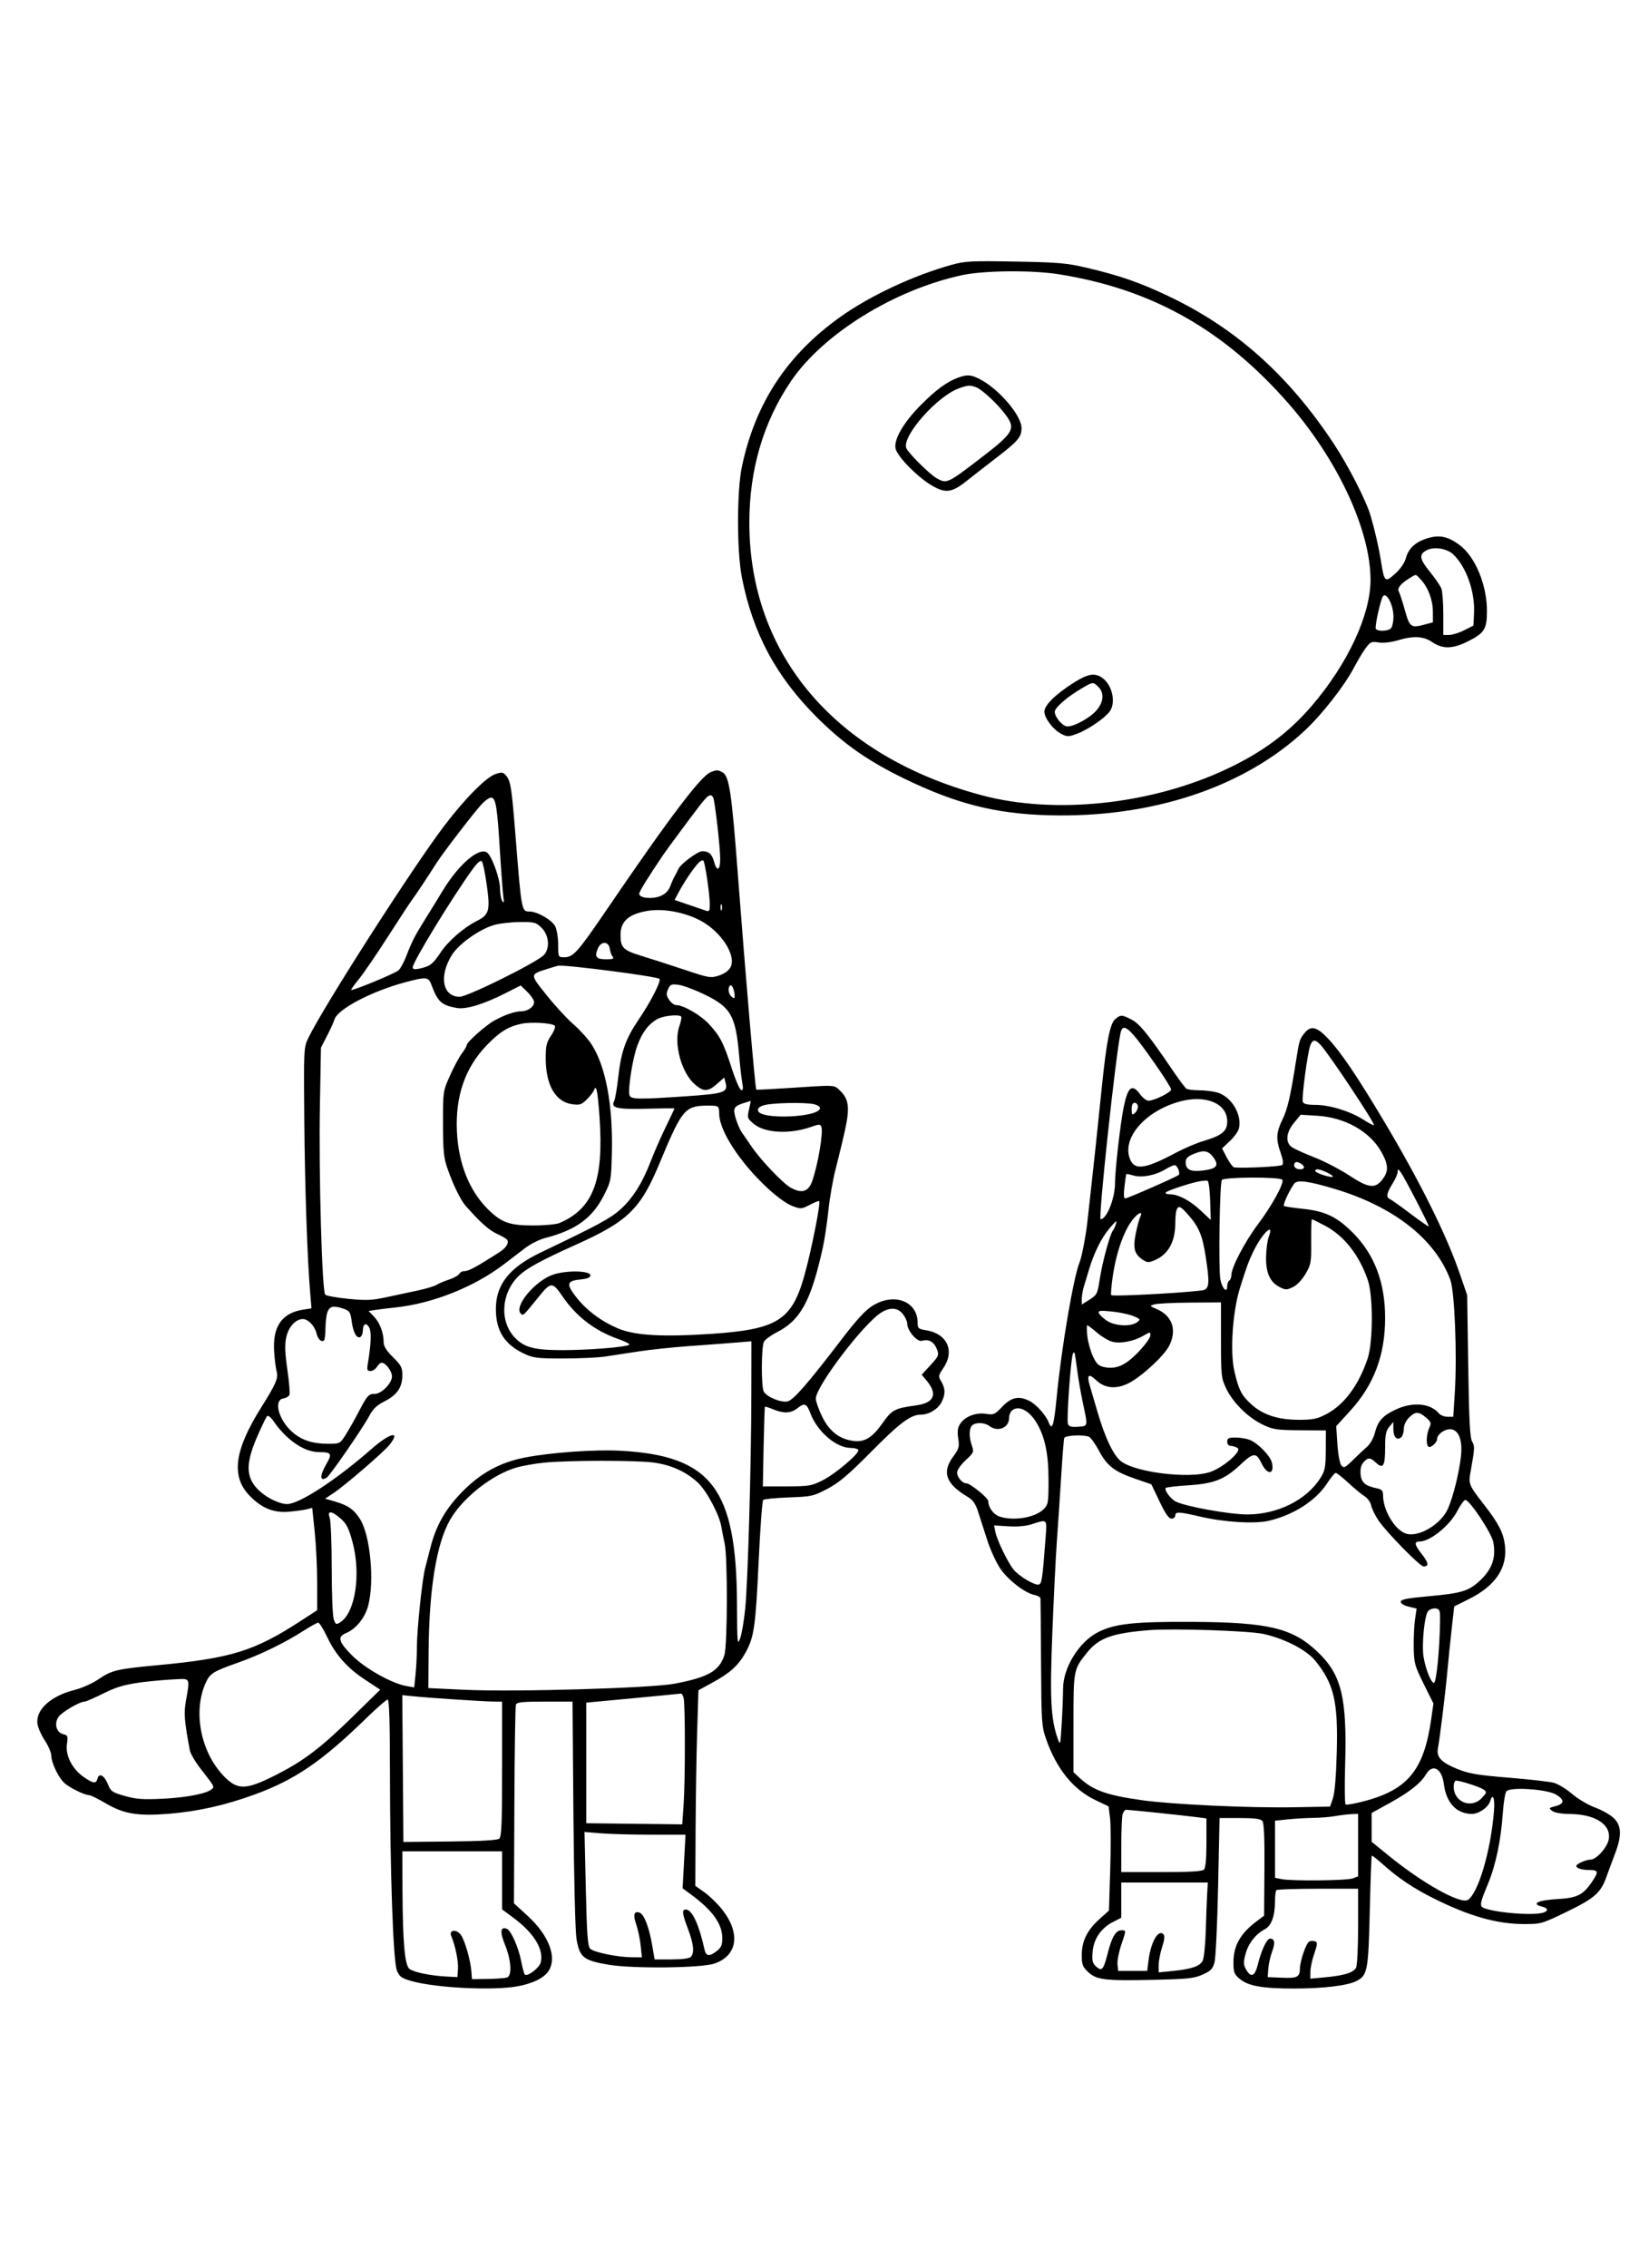 <?xml version="1.0" encoding="UTF-8" standalone="yes"?>
<svg xmlns="http://www.w3.org/2000/svg" width="1819" height="2500" viewBox="0 0 1824.818 2500" version="1.1" x="-10" y="-10">
  <g transform="translate(-10, -10) scale(1.008)">
    <path d="M1054.749 296.451C1012.591 308.177 965.091 330.388 932.429 353.643C873.99 395.253 839.161 448.187 824.43 517.792C818.757 544.587 818.745 610.851 824.407 639.567C836.462 700.707 861.896 748.111 906.59 792.733C935.787 821.884 962.4 840.575 1002.349 859.986C1059.416 887.712 1102.689 898.72 1161.04 900.349C1273.809 903.497 1375.36 869.973 1442.24 807.514C1461.606 789.427 1485.947 758.285 1496.64 737.911C1500.591 730.383 1506.302 720.885 1509.334 716.804C1514.307 710.105 1515.675 709.516 1523.399 710.75C1528.542 711.574 1536.852 710.666 1544.222 708.479C1561.907 703.225 1572.625 703.802 1582.539 710.538C1593.857 718.23 1604.92 717.922 1621.706 709.448C1639.742 700.344 1642.336 696.145 1642.336 676.056C1642.336 647.628 1629.489 616.72 1612.352 603.912C1599.822 594.546 1590.292 592.47 1577.507 596.318C1563.887 600.417 1556.291 607.336 1553.328 618.333C1551.939 623.495 1547.379 630.107 1541.629 635.303C1530.497 645.358 1529.69 644.658 1526.029 621.736C1523.52 606.031 1519.364 587.879 1514.5 571.396C1509.615 554.831 1490.235 517.035 1474.154 492.701C1424.432 417.459 1366.563 365.867 1292.495 330.737C1260.969 315.782 1239.122 308.205 1203.239 299.774C1180.972 294.542 1172.115 293.768 1124.544 292.913C1076.325 292.044 1069.313 292.397 1054.749 296.451M1066.378 307.76C991.638 323.818 913.625 372.096 878.257 424.177C848.011 468.714 832.573 521.131 832.573 579.277C832.573 724.48 927.076 835.363 1087.457 878.342C1167.872 899.891 1273.711 888.629 1356.442 849.722C1396.065 831.088 1424.804 809.747 1450.192 780.109C1489.535 734.174 1514.514 680.593 1514.523 642.108C1514.537 587.646 1478.467 510.212 1424.297 448.417C1353.317 367.443 1274.38 323.07 1172.445 306.843C1143.134 302.178 1090.235 302.635 1066.378 307.76M1061.816 420.246C1049.71 424.599 1037.493 433.542 1020.912 450.198C1001.786 469.409 990.714 488.574 993.146 498.257C995.342 507.012 1016.462 528.647 1031.953 538.011C1047.637 547.491 1054.64 546.722 1070.94 533.734C1077.213 528.736 1091.886 517.308 1103.549 508.339C1127.653 489.804 1131.387 485.401 1131.387 475.531C1131.387 461.693 1106.428 432.53 1085.406 421.804C1075.837 416.923 1071.804 416.656 1061.816 420.246M1062.619 432.005C1038.971 440.454 1000.516 483.793 1004.772 497.201C1006.419 502.393 1030.342 526.255 1038.362 530.707C1049.343 536.804 1049.973 536.517 1086.074 508.896C1122.819 480.78 1125.338 476.451 1113.942 460.981C1105.465 449.475 1088.219 433.346 1081.77 430.894C1074.847 428.262 1072.755 428.385 1062.619 432.005M1576.207 609.571C1567.452 614.19 1568.157 619.047 1579.637 633.141C1585.452 640.281 1591.161 648.622 1592.322 651.677C1593.483 654.731 1594.434 667.429 1594.434 679.893L1594.434 702.555 1600.794 702.555C1604.293 702.555 1611.734 700.246 1617.331 697.422L1627.509 692.29 1628.175 678.515C1629.318 654.893 1619.503 627.393 1605.139 613.978C1598.287 607.578 1584.085 605.415 1576.207 609.571M1556.797 640.607C1547.598 646.229 1543.479 651.558 1545.634 655.043C1546.61 656.624 1549.555 665.643 1552.178 675.087C1557.452 694.072 1558.935 695.18 1573.734 691.195L1583.029 688.693 1582.979 676.804C1582.924 664.017 1577.534 649.879 1569.528 641.537C1563.652 635.413 1565.114 635.52 1556.797 640.607M1527.169 662.067C1523.504 672.817 1519.227 693.974 1520.351 695.794C1522.272 698.898 1533.679 698.529 1536.953 695.255C1538.458 693.75 1539.69 688.054 1539.69 682.596C1539.69 667.824 1530.399 652.591 1527.169 662.067M1188.196 755.242C1168.355 767.938 1156.478 779.692 1156.478 786.631C1156.478 793.802 1166.111 806.448 1175.123 811.109C1181.572 814.443 1182.965 814.418 1192.685 810.778C1204.667 806.289 1223.264 793.495 1228.344 786.241C1235.283 776.332 1230.858 757.162 1219.852 749.455C1211.756 743.784 1203.841 745.23 1188.196 755.242M1197.536 761.088C1181.476 770.518 1167.883 782.302 1167.883 786.797C1167.883 792.771 1176.617 802.92 1181.759 802.92C1189.423 802.92 1206.334 793.629 1213.476 785.495C1221.576 776.271 1222.466 766.261 1215.785 759.58C1210.032 753.828 1209.879 753.841 1197.536 761.088M790.301 852.988C784.56 855.317 773.903 867.026 755.942 890.739C735.536 917.682 713.768 948.529 673.045 1008.212C644.236 1050.433 639.065 1056.113 629.434 1056.113C622.742 1056.113 622.719 1056.068 622.719 1042.313C622.719 1034.624 621.232 1025.639 619.359 1022.019C615.826 1015.182 599.678 1005.931 591.284 1005.931C582.489 1005.931 582.443 1005.684 575.942 923.814C571.702 870.427 570.598 863.155 565.833 857.27C562.359 852.979 561.111 852.755 553.921 855.128C543.741 858.488 520.833 881.537 498.123 911.268C463.777 956.239 364.681 1110.778 348.282 1144.943C343.399 1155.119 343.307 1157.023 343.992 1235.173C344.644 1309.79 347.283 1386.923 350.486 1424.909L351.868 1441.289 343.018 1442.657C319.158 1446.353 308.951 1461.25 310.928 1489.491C311.499 1497.655 312.73 1507.215 313.666 1510.734C315.577 1517.947 312.803 1524.364 296.724 1549.916C267.055 1597.064 263.328 1625.741 284.101 1647.016C297.352 1660.584 310.495 1665.88 327.233 1664.391C334.811 1663.718 343.638 1662.505 346.845 1661.695L352.68 1660.219 355.399 1686.318C356.896 1700.673 358.12 1725.926 358.12 1742.436L358.12 1772.457 339.302 1784.676C288.996 1817.34 263.57 1825.173 183.246 1832.742C137.518 1837.048 132.705 1838.207 117.495 1848.556C111.211 1852.833 99.674 1857.94 91.861 1859.904C65.379 1866.56 48.768 1881.832 51.093 1897.384C51.715 1901.54 55.356 1909.669 59.186 1915.452C63.016 1921.234 66.172 1928.611 66.2 1931.845C66.264 1939.357 73.237 1954.425 79.836 1961.307C84.808 1966.494 102.582 1975.365 108.004 1975.365C109.487 1975.365 117.774 1979.498 126.417 1984.548C145.906 1995.935 161.357 1998.485 194.703 1995.817C226.677 1993.257 256.768 1986.542 289.293 1974.706C333.49 1958.622 363.152 1938.442 410.997 1891.914C423.143 1880.103 434.177 1870.438 435.518 1870.438C437.199 1870.438 437.974 1894.678 438.013 1948.563C438.091 2059.156 441.544 2157.943 445.675 2167.831C448.444 2174.459 450.796 2176.182 461.127 2179.147C487.92 2186.836 551.289 2190.007 578.319 2185.011C594.906 2181.946 607.14 2175.903 612.105 2168.323C621.813 2153.508 612.605 2129.208 589.133 2107.701L574.177 2093.996 574.612 1986.663C574.852 1927.63 575.62 1877.844 576.318 1876.026C577.338 1873.367 583.545 1872.719 608.027 1872.719L638.465 1872.719 639.432 1995.324C639.968 2063.312 641.448 2124.416 642.751 2132.491C646.104 2153.248 650.306 2156.69 677.984 2161.369C704.856 2165.91 780.125 2165.052 794.469 2160.041C819.747 2151.211 823.141 2126.674 802.667 2100.773C797.564 2094.318 788.862 2085.844 783.328 2081.943L773.266 2074.852 773.574 2013.132C773.745 1979.188 774.514 1930.906 775.285 1905.839L776.688 1860.265 792.655 1851.549C811.743 1841.131 820.944 1832.648 828.784 1818.246C837.813 1801.656 839.484 1789.82 842.787 1719.063C844.48 1682.851 846.722 1652.425 847.771 1651.446C848.821 1650.468 861.485 1649.24 875.912 1648.718C900.951 1647.813 902.883 1647.381 918.358 1639.238C931.195 1632.482 941.166 1624.049 966.259 1598.714C997.949 1566.72 1009.69 1557.938 1020.78 1557.938C1029.535 1557.938 1039.608 1551.911 1043.529 1544.327C1047.961 1535.757 1047.906 1529.4 1043.337 1521.665C1039.859 1515.778 1039.968 1515.062 1045.618 1506.738C1058.403 1487.897 1049.745 1469.015 1026.62 1465.317C1018.219 1463.974 1017.336 1463.2 1017.336 1457.169C1017.336 1433.538 991.734 1423.702 968.116 1438.262C959.92 1443.312 950.547 1453.474 933.403 1475.899C897.007 1523.504 881.141 1541.718 874.644 1543.346C867.673 1545.098 851.56 1538.492 848.401 1532.587C845.497 1527.16 845.673 1483.46 848.622 1477.949C849.922 1475.52 856.115 1470.933 862.386 1467.755C888.818 1454.364 900.383 1433.143 913.312 1374.316C915.242 1365.534 917.993 1347.117 919.425 1333.387C920.858 1319.658 924.478 1299.129 927.468 1287.767C930.458 1276.405 935.043 1257.356 937.657 1245.438C943.054 1220.826 941.788 1211.485 931.779 1202.083C925.317 1196.01 928.061 1196.134 876.001 1199.569C856.606 1200.849 840.493 1201.656 840.198 1201.359C839.001 1200.164 828.253 1074.786 820.023 966.013C813.104 874.583 810.472 857.144 802.993 853.141C797.972 850.454 796.594 850.438 790.301 852.988M778.451 889.261C769.708 900.504 742.073 937.778 737.911 943.946C720.584 969.61 711.679 984.049 711.679 986.483C711.679 991.223 725.908 992.737 734.948 988.962C740.458 986.658 743.848 983.25 745.764 978.091C747.297 973.958 749.496 969.035 750.65 967.153C751.804 965.271 753.652 961.679 754.756 959.17C757.137 953.757 775.958 939.781 780.867 939.781C788.136 939.781 791.551 942.854 793.878 951.49C796.898 962.705 800.655 960.865 800.591 948.2C800.52 934.576 794.646 883.695 792.797 880.703C790.059 876.275 787.245 877.954 778.451 889.261M538.02 888.969C528.923 899.04 495.985 941.982 489.279 952.516C478.656 969.202 466.88 986.932 462.885 992.245C460.529 995.381 448.266 1014.056 435.634 1033.743C423.002 1053.433 408.636 1074.421 403.709 1080.381C398.782 1086.344 395.08 1091.553 395.484 1091.957C396.772 1093.246 443.508 1073.935 447.459 1070.481C449.548 1068.654 453.485 1061.337 456.207 1054.222C462.053 1038.937 465.593 1032.044 476.551 1014.605C481.042 1007.457 489.849 993.15 496.122 982.81C513.294 954.505 535.456 935.37 544.425 941.104C549.672 944.457 558.825 969.63 558.875 980.839C558.901 986.485 560.005 992.644 561.328 994.526C563.141 997.103 563.444 995.979 562.555 989.964C561.905 985.573 560.203 962.99 558.773 939.781C555.776 891.104 554.309 881.902 549.411 880.958C547.466 880.584 542.34 884.188 538.02 888.969M528.714 959.589C505.958 991.086 463.047 1061.346 463.047 1067.112C463.047 1069.359 465 1069.742 470.461 1068.57C482.069 1066.077 485.078 1063.764 493.812 1050.604C501.909 1038.406 518.939 1023.611 533.168 1016.417C546.966 1009.439 548.216 1005.084 544.375 977.331C542.521 963.923 540.023 951.975 538.828 950.78C537.445 949.398 533.75 952.619 528.714 959.589M776.953 952.388C771.943 957.397 761.243 973.139 755.338 984.186L750.5 993.237 765.876 998.517C774.332 1001.421 783.047 1004.398 785.242 1005.13C788.595 1006.25 789.218 1005.05 789.138 997.644C789.012 986.175 783.935 951.971 782.085 950.121C781.298 949.332 778.987 950.354 776.953 952.388M800.999 1001.369C800.999 1004.505 801.517 1005.789 802.149 1004.22C802.783 1002.653 802.783 1000.087 802.149 998.517C801.517 996.95 800.999 998.232 800.999 1001.369M720.803 1005.228C700.244 1008.677 691.15 1016.729 691.15 1031.48C691.15 1045.746 693.887 1048.438 714.936 1054.859C725.5 1058.079 746.617 1064.886 761.859 1069.984C788.12 1078.764 790.071 1079.092 799.031 1076.234C804.82 1074.391 809.756 1070.949 811.754 1067.365C818.891 1054.571 801.775 1027.936 778.572 1015.725C761.277 1006.624 737.847 1002.368 720.803 1005.228M551.622 1020.931C535.363 1025.935 513.18 1041.939 505.785 1053.996C491.574 1077.169 495.878 1099.453 514.564 1099.453C523.49 1099.453 600.566 1061.159 607.322 1053.369C613.844 1045.849 612.575 1031.932 604.646 1024.003C598.376 1017.733 596.916 1017.345 580.125 1017.495C570.306 1017.582 557.479 1019.129 551.622 1020.931M666.163 1046.736C662.402 1055.814 664.491 1058.394 675.595 1058.394C682.74 1058.394 684.327 1057.74 682.523 1055.543C681.236 1053.976 679.827 1050.125 679.393 1046.989C678.187 1038.264 669.74 1038.102 666.163 1046.736M612.454 1068.412C591.118 1075.125 591.195 1074.165 610.064 1097.778C619.323 1109.364 632.493 1123.661 639.336 1129.551C646.177 1135.44 655.009 1145.141 658.962 1151.111C674.758 1174.954 682.958 1218.168 681.654 1270.664C680.908 1300.698 680.657 1302.042 673.041 1317.03C660.155 1342.391 642.295 1355.374 608.125 1364.222C601.98 1365.812 592.229 1370.728 586.455 1375.144C580.682 1379.56 570.196 1387.562 563.152 1392.927C530.233 1418.006 484.802 1436.04 443.659 1440.36C436.131 1441.152 426.512 1442.338 422.281 1442.997L414.589 1444.197 420.616 1450.486C426.962 1457.11 431.113 1468.209 431.113 1478.552C431.113 1482.858 434.227 1487.803 441.378 1494.852C450.313 1503.661 451.642 1506.216 451.642 1514.564C451.642 1527.808 445.892 1536.312 432.286 1543.196C423.442 1547.671 419.386 1551.556 415.08 1559.685C408.312 1572.457 372.384 1624.532 368.704 1626.905C360.821 1631.984 360.7 1624.861 368.444 1611.645C374.888 1600.652 373.752 1599.017 359.644 1598.974C343.848 1598.926 324.229 1585.486 310.301 1565.176C307.416 1560.967 304.227 1558.456 303.143 1559.539C302.069 1560.614 297.064 1571.008 292.019 1582.639C278.606 1613.565 279.808 1629.053 296.727 1643.289C305.116 1650.349 317.721 1656.022 325.018 1656.022C338.355 1656.022 378.878 1629.635 417.427 1595.849C438.1 1577.73 450.342 1574.747 437.612 1590.931C431.499 1598.704 388.672 1635.604 376.138 1643.898L366.836 1650.055 377.639 1653.205C392.028 1657.4 398.545 1661.95 405.148 1672.411C416.474 1690.354 421.218 1740.801 414.094 1767.564C410.531 1780.953 400.746 1793.018 389.756 1797.568C380.018 1801.604 381.592 1807.231 396.679 1822.318C410.853 1836.492 440.331 1852.974 456.43 1855.728L464.64 1857.13 466.125 1842.92C466.941 1835.105 467.612 1821.419 467.612 1812.507C467.616 1794.142 473.383 1738.798 476.551 1726.734C477.705 1722.343 480.294 1712.263 482.306 1704.336C488.638 1679.386 499.088 1661.061 517.792 1642.105C537.817 1621.813 559.147 1610.233 586.223 1604.954C614.731 1599.396 662.949 1595.969 691.093 1597.5C790.995 1602.938 818.485 1639.042 819.012 1765.511C819.193 1808.682 819.457 1811.592 822.45 1803.426C824.234 1798.563 826.763 1783.679 828.073 1770.351C831.024 1740.301 834.66 1612.758 834.77 1535.37L834.854 1477.445 817.176 1478.896C807.454 1479.694 784.856 1481.385 766.959 1482.651C749.06 1483.917 723.912 1486.567 711.074 1488.54C698.234 1490.516 681.569 1493.059 674.042 1494.195C666.515 1495.331 645.985 1496.268 628.422 1496.282C599.537 1496.302 595.397 1495.789 585.082 1490.906C563.691 1480.776 554.268 1465.75 554.311 1441.836C554.357 1415.036 569.206 1396.414 603.645 1379.959C665.89 1350.217 679.519 1342.888 690.456 1333.273C704.195 1321.198 715.196 1303.832 724.425 1279.653C728.018 1270.244 735.344 1253.529 740.707 1242.509C746.068 1231.487 750.456 1222.249 750.458 1221.98C750.458 1221.708 736.572 1221.845 719.599 1222.283C687.083 1223.12 680.262 1221.503 684.181 1213.88C685.255 1211.791 687.263 1200.046 688.645 1187.778C691.829 1159.471 696.8 1145.468 711.154 1124.336C724.434 1104.788 736.056 1082.012 733.869 1079.824C731.182 1077.137 631.818 1064.24 622.719 1065.397C622.092 1065.477 617.473 1066.834 612.454 1068.412M454.523 1083.636C417.169 1093.672 379.95 1113.376 376.994 1124.681C376.403 1126.943 372.844 1134.767 369.088 1142.067L362.258 1155.338 361.104 1220.347C359.792 1294.227 363.449 1422.755 366.962 1426.268C368.228 1427.534 379.621 1429.596 392.281 1430.849C411.414 1432.744 418.269 1432.486 432.899 1429.325C442.58 1427.233 458.2 1423.901 467.609 1421.921C477.019 1419.943 486.77 1417.046 489.279 1415.484C491.788 1413.921 497.947 1411.316 502.965 1409.694C507.984 1408.073 512.911 1405.351 513.914 1403.647C514.918 1401.941 517.16 1400.547 518.898 1400.547C524.27 1400.547 530.862 1397.078 557.028 1380.484C565.447 1375.144 569.01 1369.854 566.704 1366.12C565.995 1364.975 560.944 1362 555.477 1359.512C546.754 1355.536 537.555 1347.329 521.214 1328.935C515.582 1322.596 507.359 1305.739 501.07 1287.637C497.055 1276.081 496.307 1268.447 496.264 1238.595C496.216 1203.387 496.248 1203.168 503.841 1186.131C508.038 1176.722 513.919 1165.757 516.911 1161.763C519.904 1157.769 522.354 1153.547 522.354 1152.381C522.354 1149.336 542.87 1131.047 552.14 1125.826C563.134 1119.635 574.943 1115.495 581.722 1115.454C589.964 1115.406 597.457 1109.56 596.072 1104.261C595.447 1101.868 591.918 1097.021 588.232 1093.49L581.531 1087.069 565.059 1095.429C540.89 1107.694 521.485 1113.599 511.369 1111.768C494.521 1108.72 490.602 1105.139 483.531 1086.337C480.233 1077.566 477.915 1077.349 454.523 1083.636M743.371 1091.086C741.168 1095.926 741.366 1098.025 744.482 1102.781C746.572 1105.969 750.052 1108.586 752.219 1108.599C760.34 1108.645 779.297 1119.649 788.469 1129.64C800.559 1142.81 804.286 1150.082 813.273 1178.047C817.288 1190.538 821.889 1201.198 823.499 1201.736C825.721 1202.475 826.038 1200.575 824.818 1193.85C823.932 1188.978 822.354 1175.24 821.314 1163.321C817.543 1120.192 812.256 1110.944 783.365 1096.959C772.724 1091.811 759.977 1087.055 755.039 1086.391C747.042 1085.319 745.766 1085.833 743.371 1091.086M811.403 1087.169C808.634 1089.936 809.58 1096.462 813.184 1099.453C816.022 1101.807 816.578 1101.563 816.446 1098.02C816.207 1091.631 813.266 1085.306 811.403 1087.169M730.865 1124.295C721.261 1130.151 714.995 1138.618 709.608 1153.018C704.482 1166.715 698.917 1202.115 701.024 1207.607C702.737 1212.073 710.639 1212.203 763.002 1208.631C804.902 1205.771 809.12 1204.37 806.553 1194.145L805.032 1188.089 797.053 1195.094C787.24 1203.709 782.562 1203.866 773.098 1195.906C758.07 1183.26 749.163 1150.671 755.646 1132.042C757.484 1126.756 758.438 1121.88 757.765 1121.207C754.888 1118.33 737.345 1120.344 730.865 1124.295M1234.295 1123.974C1228.515 1128.773 1224.699 1148.212 1219.402 1199.818C1213.476 1257.564 1211.177 1279.24 1207.783 1309.307C1206.015 1324.989 1204.135 1341.925 1203.611 1346.943C1202.183 1360.589 1197.486 1385.1 1195.308 1390.283C1188.472 1406.558 1175.107 1485.1 1169.888 1539.69C1167.035 1569.535 1164.938 1576.175 1161.35 1566.734C1158.28 1558.663 1147.881 1546.923 1140.354 1543.029C1128.65 1536.978 1120.244 1538.672 1110.342 1549.078C1102.053 1557.794 1100.766 1558.367 1092.441 1557.035C1081.403 1555.269 1069.341 1559.879 1064.113 1567.86C1061.284 1572.174 1060.734 1576.17 1061.902 1583.948C1063.289 1593.196 1062.701 1595.319 1056.362 1603.937C1043.709 1621.143 1048.269 1633.828 1072.21 1648.038C1077.954 1651.446 1080.828 1655.486 1083.572 1664.005C1085.595 1670.278 1090.178 1684.478 1093.757 1695.559C1097.336 1706.642 1103.93 1720.926 1108.412 1727.304C1117.208 1739.82 1135.276 1753.629 1145.541 1755.682C1149.047 1756.382 1152.037 1758.111 1152.188 1759.523C1152.336 1760.935 1152.623 1792.883 1152.826 1830.52C1153.168 1894.685 1153.506 1899.852 1158.23 1913.419C1169.779 1946.592 1188.034 1969.165 1212.831 1980.938L1226.971 1987.651 1228.558 2000.326C1229.432 2007.297 1229.523 2033.018 1228.761 2057.482L1227.377 2101.962 1217.197 2111.086C1203.485 2123.374 1197.536 2135.338 1197.536 2150.625C1197.536 2161.321 1198.41 2163.677 1204.489 2169.354C1213.766 2178.02 1222.842 2179.115 1275.728 2177.945C1314.14 2177.094 1320.896 2176.378 1330.267 2172.162C1339.275 2168.109 1341.33 2165.969 1343.294 2158.606C1344.576 2153.798 1346.341 2116.248 1347.213 2075.16L1348.8 2000.456 1370.974 2000.456C1387.124 2000.456 1393.862 2001.318 1395.778 2003.629C1397.616 2005.844 1398.303 2021.982 1398.052 2057.181L1397.694 2107.559 1389.425 2113.768C1371.608 2127.146 1364.051 2140.525 1364.051 2158.693C1364.051 2169.681 1364.838 2171.791 1370.828 2176.829C1380.201 2184.715 1395.757 2187.5 1430.447 2187.5C1462.669 2187.5 1489.323 2184.291 1499.163 2179.227C1511.191 2173.036 1512.181 2167.824 1513.707 2102.662C1514.478 2069.658 1515.468 2042.267 1515.906 2041.793C1516.344 2041.321 1522.13 2045.817 1528.766 2051.786C1544.877 2066.28 1562.092 2077.769 1584.17 2088.766C1623.13 2108.171 1653.264 2116.702 1683.034 2116.754C1701.635 2116.788 1702.692 2116.483 1730.041 2103.246C1760.449 2088.529 1767.258 2082.536 1773.529 2064.984C1775.677 2058.976 1779.884 2047.635 1782.876 2039.779C1790.607 2019.505 1790.169 2008.574 1781.298 2000.287C1777.434 1996.679 1768.255 1991.533 1760.901 1988.85C1753.545 1986.168 1742.281 1979.496 1735.869 1974.021C1729.455 1968.549 1720.415 1963.045 1715.778 1961.793C1711.138 1960.541 1688.869 1958.009 1666.286 1956.166C1632.379 1953.399 1622.646 1951.777 1610.401 1946.848C1592.356 1939.585 1586.718 1933.736 1588.501 1924.129C1590.753 1911.989 1596.736 1863.255 1598.871 1839.644C1600.007 1827.099 1602.167 1805.917 1603.67 1792.575L1606.405 1768.317 1623.002 1760.005C1651.884 1745.536 1665 1725.821 1662.096 1701.227C1660.497 1687.689 1655.048 1677.055 1639.478 1657.092C1622.482 1635.301 1621.959 1634.047 1624.35 1620.666C1629.049 1594.37 1629.131 1592.758 1626.054 1587.349C1623.668 1583.157 1622.68 1563.887 1621.795 1504.334L1620.643 1426.779 1612.112 1402.103C1597.466 1359.74 1568.207 1301.058 1529.047 1235.513C1499.824 1186.599 1481.937 1160.171 1468.219 1145.643C1455.297 1131.957 1448.955 1130.545 1441.722 1139.74C1436.617 1146.232 1436.273 1147.391 1432.696 1170.164C1426.61 1208.919 1423.483 1222.429 1417.945 1233.889C1410.926 1248.417 1410.522 1255.627 1415.89 1270.734C1418.44 1277.917 1419.042 1282.582 1417.6 1283.992C1415.851 1285.7 1377.29 1287.682 1364.938 1286.697C1363.545 1286.588 1359.952 1281.859 1356.955 1276.188L1351.505 1265.883 1360.05 1257.806C1364.749 1253.365 1369.224 1247.219 1369.995 1244.147C1373.818 1228.914 1361.736 1208.766 1346.186 1204.448C1341.583 1203.171 1332.687 1202.103 1326.414 1202.076C1320.141 1202.051 1313.85 1201.275 1312.432 1200.354C1311.015 1199.432 1303.942 1189.952 1296.711 1179.288C1270.826 1141.106 1260.947 1128.964 1252.08 1124.441C1241.391 1118.99 1240.328 1118.96 1234.295 1123.974M582.404 1129.085C567.974 1132.124 558.98 1137.628 544.824 1152.087C520.62 1176.809 509.615 1208.451 511.563 1247.719C513.287 1282.459 525.096 1312.048 545.301 1332.254C560.196 1347.149 569.047 1350.365 595.148 1350.365C607.901 1350.365 620.753 1349.151 624.323 1347.612C661.243 1331.686 672.913 1300.865 668.125 1231.911C666.077 1202.416 664.51 1194.836 661.953 1202.076C661.291 1203.946 657.79 1208.438 654.17 1212.057C648.463 1217.765 646.362 1218.472 638.321 1217.393C619.747 1214.902 609.033 1196.421 609.033 1166.866C609.033 1153.205 609.954 1149.339 614.968 1141.959C618.314 1137.037 620.043 1132.361 618.93 1131.248C615.883 1128.2 593.031 1126.845 582.404 1129.085M1240.189 1138.8C1234.959 1161.51 1215.417 1343.522 1218.209 1343.522C1224.906 1343.522 1234.035 1320.646 1234.026 1303.887C1234.017 1289.804 1239.97 1237.81 1243.59 1220.347C1248.241 1197.906 1252.771 1194.496 1261.766 1206.661C1264.548 1210.424 1268.554 1213.504 1270.668 1213.504C1277.064 1213.504 1295.62 1204.37 1295.62 1201.223C1295.62 1199.603 1287.667 1186.907 1277.943 1173.009C1250.522 1133.816 1242.922 1126.927 1240.189 1138.8M1448.51 1152.486C1445.509 1159.747 1438.7 1210.865 1440.21 1214.799C1441.083 1217.078 1445.203 1218.066 1453.839 1218.066C1469.414 1218.066 1491.893 1224.92 1506.307 1234.067C1512.411 1237.94 1517.776 1240.741 1518.228 1240.29C1519.829 1238.686 1469.049 1162.311 1459.726 1152.306C1453.864 1146.013 1451.168 1146.056 1448.51 1152.486M1304.745 1214.487C1267.803 1224.765 1242.422 1253.269 1249.936 1276.038C1254.69 1290.445 1265.931 1289.197 1301.323 1270.335C1310.105 1265.655 1323.449 1259.989 1330.976 1257.744C1351.631 1251.583 1357.208 1246.994 1357.208 1236.159C1357.208 1216.357 1333.385 1206.517 1304.745 1214.487M827.295 1215.823C815.511 1219.359 814.25 1221.651 817.724 1233.196C819.423 1238.841 822.443 1245.7 824.437 1248.44C826.428 1251.179 830.787 1257.527 834.117 1262.546C843.992 1277.416 869.012 1303.873 877.911 1308.855C890.121 1315.691 897.459 1313.465 901.597 1301.67C907.924 1283.634 913.928 1248.123 911.649 1242.19C910.463 1239.099 909.279 1239.097 900.552 1242.176C877.085 1250.456 849.774 1249.088 837.575 1239.024C830.344 1233.057 830.123 1232.402 832.201 1223.152C833.394 1217.844 834.222 1213.593 834.042 1213.7C833.862 1213.807 830.826 1214.763 827.295 1215.823M848.962 1218.376C843.654 1219.904 841.624 1221.711 842.151 1224.441C844.117 1234.672 910.128 1231.907 910.128 1221.594C910.128 1219.968 906.921 1217.995 903 1217.21C892.498 1215.109 857.689 1215.86 848.962 1218.376M1252.281 1222.906C1252.281 1228.98 1252.785 1229.61 1255.703 1227.19C1257.584 1225.627 1259.124 1222.422 1259.124 1220.068C1259.124 1217.712 1257.584 1215.785 1255.703 1215.785C1253.392 1215.785 1252.281 1218.098 1252.281 1222.906M775.547 1219.56C760.944 1222.06 755.563 1230.103 734.567 1280.794C713.266 1332.224 699.644 1345.639 642.787 1371.182C603.83 1388.682 588.13 1397.256 579.272 1405.871C560.082 1424.537 558.116 1455.308 574.97 1473.23C585.258 1484.17 596.375 1487.126 627.281 1487.137C655.693 1487.146 696.437 1483.894 700.671 1481.277C701.898 1480.52 696.407 1477.625 688.472 1474.845C662.724 1465.823 642.361 1450.128 626.932 1427.406C616.606 1412.201 614.573 1412.26 601.731 1428.143C584.206 1449.815 584.35 1449.678 581.693 1447.069C573.739 1439.252 597.388 1410.867 617.393 1404.222C632.192 1399.307 658.075 1399.87 658.075 1405.109C658.075 1407.541 654.783 1408.862 646.69 1409.672C632 1411.143 631.3 1414.813 642.906 1429.496C654.281 1443.887 670.951 1456.161 689.334 1463.684C707.461 1471.102 738.182 1472.806 790.563 1469.295C863.052 1464.439 879.058 1454.514 892.838 1405.876C900.374 1379.277 911.113 1325.5 909.261 1323.647C908.784 1323.171 904.126 1325.005 898.907 1327.726C889.701 1332.525 889.126 1332.557 879.295 1328.802C873.374 1326.54 862.062 1318.298 852.053 1308.951C822.144 1281.017 799.964 1246.989 799.507 1228.33C799.286 1219.318 799.172 1219.202 790.267 1218.896C785.308 1218.723 778.684 1219.024 775.547 1219.56M1430.611 1237.678C1421.578 1248.636 1420.782 1259.612 1428.647 1264.767C1431.558 1266.674 1442.701 1271.672 1453.41 1275.878C1464.12 1280.082 1480.938 1288.809 1490.785 1295.274C1513.323 1310.071 1520.363 1310.566 1528.987 1297.963C1534.503 1289.904 1533.755 1282.452 1526.095 1269.094C1513.465 1247.073 1486.423 1231.909 1456.46 1230.039L1437.863 1228.88 1430.611 1237.678M1320.141 1271.987C1313.823 1274.64 1311.588 1276.932 1311.588 1280.76C1311.588 1289.284 1316.857 1291.781 1331.099 1290C1345.819 1288.161 1348.572 1284.459 1341.896 1275.484C1336.389 1268.082 1331.366 1267.274 1320.141 1271.987M1431.346 1281.927C1429.236 1285.342 1432.162 1288.777 1437.178 1288.777C1442.872 1288.777 1442.874 1285.055 1437.183 1282.007C1434.24 1280.433 1432.286 1280.406 1431.346 1281.927M1289.286 1288.791C1278.604 1295.303 1263.65 1298.225 1254.473 1295.595C1250.297 1294.398 1246.683 1293.656 1246.444 1293.948C1246.204 1294.24 1245.294 1300.381 1244.418 1307.596C1243.39 1316.088 1243.654 1320.712 1245.173 1320.712C1247.74 1320.712 1301.914 1296.93 1303.921 1294.922C1305.972 1292.872 1302.361 1284.215 1299.459 1284.224C1297.974 1284.229 1293.396 1286.284 1289.286 1288.791M1454.099 1290.974C1455.579 1293.369 1471.578 1298.344 1473.054 1296.868C1474.427 1295.493 1460.614 1288.777 1456.412 1288.777C1454.393 1288.777 1453.353 1289.765 1454.099 1290.974M1544.325 1291.674C1544.284 1293.894 1541.686 1299.776 1538.549 1304.745C1532.238 1314.742 1531.394 1319.653 1535.698 1321.344C1537.267 1321.957 1547.532 1329.252 1558.508 1337.548C1569.487 1345.846 1578.467 1352.048 1578.467 1351.328C1578.467 1349.099 1551.505 1297.026 1547.851 1292.199C1544.735 1288.086 1544.389 1288.034 1544.325 1291.674M1351.305 1300.509C1348.894 1304.409 1347.502 1397.854 1349.683 1409.491C1351.613 1419.808 1357.208 1425.269 1357.208 1416.839C1357.208 1414.3 1358.234 1411.588 1359.489 1410.812C1360.744 1410.036 1361.77 1407.292 1361.77 1404.713C1361.77 1396.474 1376.651 1368.061 1390.83 1349.224C1406.259 1328.732 1419.92 1303.848 1417.708 1300.267C1415.607 1296.868 1353.415 1297.094 1351.305 1300.509M1327.555 1301.781C1317.653 1303.422 1290.956 1312.188 1289.706 1314.211C1289.047 1315.276 1291.01 1316.15 1294.067 1316.15C1303.438 1316.15 1316.077 1322.742 1327.881 1333.784L1339.142 1344.316 1338.481 1323.004C1338.111 1311.138 1336.809 1301.503 1335.538 1301.264C1334.284 1301.029 1330.691 1301.261 1327.555 1301.781M1431.458 1303.814C1427.379 1307.892 1417.974 1327.493 1419.407 1328.928C1420.032 1329.551 1429.229 1330.958 1439.847 1332.053C1464.891 1334.637 1477.938 1340.917 1495.696 1358.932C1519.085 1382.662 1530.566 1413.225 1530.566 1451.766C1530.566 1492.477 1518.339 1525.071 1492.388 1553.538L1476.866 1570.568 1478.175 1590.278C1478.914 1601.401 1480.798 1611.576 1482.502 1613.627C1485.189 1616.866 1486.592 1616.204 1495.36 1607.559C1500.773 1602.222 1507.799 1595.616 1510.969 1592.879C1514.142 1590.139 1517.865 1583.467 1519.245 1578.052C1522.609 1564.845 1527.849 1558.992 1542.349 1552.242C1560.995 1543.561 1580.383 1545.363 1589.747 1556.647C1591.378 1558.611 1595.563 1560.219 1599.051 1560.219L1605.39 1560.219 1607.078 1533.417C1609.678 1492.178 1606.909 1422.97 1602.14 1410.027C1585.739 1365.509 1540.176 1329.71 1475.146 1310.244C1447.698 1302.03 1435.096 1300.176 1431.458 1303.814M1301.567 1333.444C1300.805 1335.429 1300.182 1341.948 1300.182 1347.931C1300.182 1368.214 1292.454 1382.146 1277.726 1388.417C1270.985 1391.286 1269.446 1391.239 1264.507 1388.002C1255.267 1381.948 1253.506 1375.276 1256.854 1359.001C1258.476 1351.115 1260.714 1342.865 1261.825 1340.671C1264.676 1335.041 1260.805 1335.709 1255.226 1341.811C1244.776 1353.241 1235.486 1378.668 1231.462 1406.85C1229.982 1417.217 1229.256 1426.184 1229.849 1426.777C1231.82 1428.748 1328.031 1423.262 1332.391 1420.931C1337.543 1418.173 1337.758 1411.576 1333.577 1384.58C1329.986 1361.401 1326.3 1352.416 1315.098 1339.53C1305.917 1328.971 1303.672 1327.961 1301.567 1333.444M1449.37 1368.043C1449.576 1391.036 1449.188 1393.246 1443.152 1403.513C1439.302 1410.064 1433.723 1415.892 1429.263 1418.018C1422.477 1421.255 1421.166 1421.241 1414.637 1417.865C1404.031 1412.379 1399.51 1402.185 1399.877 1384.58C1400.048 1376.426 1401.325 1366.788 1402.712 1363.164C1409.357 1345.823 1395.78 1358.508 1385.896 1378.878C1380.833 1389.313 1378.513 1395.634 1371.248 1418.796C1363.143 1444.63 1360.144 1488.522 1365.016 1509.948C1369.754 1530.776 1372.874 1536.827 1384.122 1546.989C1396.48 1558.152 1413.422 1563.577 1435.903 1563.563C1451.264 1563.554 1456.001 1562.584 1465.837 1557.432C1485.659 1547.051 1501.366 1525.974 1511.355 1496.35C1517.397 1478.431 1517.493 1427.347 1511.517 1410.141C1501.93 1382.546 1485.684 1361.886 1464.829 1350.769C1457.349 1346.784 1450.764 1343.522 1450.192 1343.522C1449.619 1343.522 1449.25 1354.555 1449.37 1368.043M1227.279 1354.357C1218.912 1364.455 1210.833 1380.844 1205.636 1398.266C1203.579 1405.167 1200.915 1413.964 1199.715 1417.817C1198.517 1421.67 1197.536 1427.587 1197.536 1430.967L1197.536 1437.11 1206.09 1431.702C1214.231 1426.556 1214.776 1425.433 1217.388 1408.483C1220.112 1390.787 1228.355 1360.433 1231.62 1356.068C1233.839 1353.1 1236.432 1345.803 1235.267 1345.803C1234.772 1345.803 1231.175 1349.653 1227.279 1354.357M1277.372 1436.898C1271.736 1438.558 1271.766 1438.62 1279.84 1442.096C1297.014 1449.491 1302.286 1465.13 1293.447 1482.454C1287.783 1493.554 1262.874 1516.48 1248.882 1523.467C1235.214 1530.292 1222.689 1529.101 1213.273 1520.08C1205.214 1512.359 1202.844 1514.138 1206.154 1525.422C1207.536 1530.132 1211.373 1543.225 1214.678 1554.516C1223.453 1584.484 1232.844 1603.8 1241.526 1609.731C1259.085 1621.731 1315.896 1628.326 1338.12 1620.944C1352.705 1616.099 1373.652 1597.968 1368.613 1594.546C1366.731 1593.269 1363.394 1592.208 1361.2 1592.188C1358.741 1592.167 1357.208 1590.401 1357.208 1587.591C1357.208 1583.802 1358.729 1583.029 1366.184 1583.029C1371.12 1583.029 1378.05 1584.117 1381.581 1585.447C1390.7 1588.878 1404.653 1603.127 1406.318 1610.709C1409.243 1624.031 1401.099 1624.398 1394.849 1611.227C1389.147 1599.211 1385.867 1599.398 1371.971 1612.541C1354.624 1628.948 1342.92 1633.606 1314.489 1635.424C1301.656 1636.243 1290.541 1637.532 1289.786 1638.287C1287.685 1640.388 1295.014 1650.385 1300.769 1653.269C1311.713 1658.75 1360.173 1667.452 1379.423 1667.393C1412.548 1667.29 1444.22 1651.535 1459.402 1627.605C1464.58 1619.446 1465.269 1615.906 1465.404 1596.811L1465.557 1575.237 1437.044 1575.018C1411.099 1574.822 1407.402 1574.256 1395.985 1568.743C1379.897 1560.974 1363.333 1544.573 1356.072 1529.227C1350.639 1517.742 1350.365 1515.182 1350.365 1475.963L1350.365 1434.763 1316.72 1434.991C1298.216 1435.116 1280.509 1435.974 1277.372 1436.898M369.469 1445.176C368.246 1448.394 367.245 1456.544 367.245 1463.289C367.245 1470.034 366.426 1476.058 365.424 1476.677C362.375 1478.563 358.905 1475.018 357.274 1468.351C355.351 1460.504 348.118 1453.011 342.461 1453.011C334.544 1453.011 326.665 1461.629 324.193 1472.995C322.416 1481.154 322.708 1489.827 325.383 1508.365C327.331 1521.87 328.371 1534.366 327.696 1536.129C327.019 1537.892 324.092 1539.672 321.193 1540.082C309.496 1541.74 316.058 1564.824 331.95 1577.924C342.069 1586.264 353.659 1589.872 370.331 1589.872C382.931 1589.872 383.262 1589.703 389.316 1580.178C392.703 1574.847 398.967 1563.812 403.232 1555.657C413.148 1536.708 414.539 1535.128 421.302 1535.128C428.741 1535.128 440.237 1523.463 440.237 1515.915C440.237 1510.116 433.253 1500.912 428.85 1500.912C427.607 1500.912 425.308 1502.965 423.741 1505.474C422.174 1507.984 418.974 1510.036 416.629 1510.036C412.97 1510.036 412.568 1508.825 413.796 1501.483C417.308 1480.458 417.815 1467.121 415.283 1462.391C412.073 1456.396 408.303 1458.107 408.303 1465.557C408.303 1468.545 407.121 1471.72 405.675 1472.614C401.695 1475.073 397.644 1467.897 395.995 1455.456C394.681 1445.554 393.711 1444.017 387.381 1441.811C376.264 1437.936 371.911 1438.752 369.469 1445.176M977.418 1445.846C958.168 1457.726 905.566 1526.886 905.566 1540.317C905.566 1543.292 908.622 1552.037 912.361 1559.749C920.066 1575.661 930.698 1584.215 945.709 1586.588C958.725 1588.643 967.251 1583.622 978.978 1566.994C989.211 1552.482 992.08 1550.979 1015.789 1547.717C1035.559 1544.998 1039.601 1535.424 1027.226 1520.623L1021.775 1514.101 1030.96 1504.135C1041.056 1493.184 1041.334 1492.329 1037.518 1483.955C1034.585 1477.516 1028.67 1474.813 1022.085 1476.902C1016.957 1478.531 1005.931 1465.789 1005.931 1458.234C1005.931 1455.7 1003.802 1450.922 1001.202 1447.616C995.547 1440.427 987.206 1439.806 977.418 1445.846M1216.225 1446.391C1216.804 1448.15 1220.687 1451.9 1224.852 1454.722C1233.711 1460.723 1251.191 1461.702 1258.118 1456.581C1262.343 1453.458 1262.167 1453.148 1254.291 1449.831C1249.749 1447.92 1239.092 1445.646 1230.604 1444.774C1217.901 1443.474 1215.36 1443.759 1216.225 1446.391M1203.656 1471.829C1204.398 1478.417 1207.172 1488.408 1209.822 1494.033C1213.745 1502.354 1216.065 1504.539 1222.274 1505.764C1235.49 1508.369 1245.495 1503.928 1259.694 1489.149C1266.909 1481.642 1272.81 1473.554 1272.81 1471.175C1272.81 1466.937 1272.662 1466.939 1265.397 1471.209C1254.797 1477.438 1239.799 1480.349 1230.915 1477.895C1226.82 1476.766 1219.268 1472.242 1214.133 1467.847C1208.996 1463.451 1204.236 1459.854 1203.554 1459.854C1202.872 1459.854 1202.917 1465.242 1203.656 1471.829M1187.892 1490.835C1185.6 1494.471 1180.636 1563.622 1182.347 1568.077C1183.46 1570.983 1186.118 1571.722 1193.524 1571.186C1204.621 1570.383 1204.396 1571.585 1198.588 1544.252C1196.59 1534.843 1193.985 1519.959 1192.799 1511.177C1189.703 1488.257 1189.651 1488.041 1187.892 1490.835M885.036 1551.095C878.107 1556.515 870.132 1556.82 858.837 1552.101C854.156 1550.146 850.046 1548.864 849.699 1549.25C849.354 1549.637 848.695 1569.457 848.234 1593.294L847.4 1636.633 873.704 1636.585C898.166 1636.542 900.928 1636.074 913.107 1629.913C927.532 1622.614 954.236 1599.804 952.203 1596.515C951.496 1595.37 947.797 1594.434 943.983 1594.434C928.089 1594.434 907.356 1576.738 899.669 1556.608C895.385 1545.388 893.326 1544.612 885.036 1551.095M1120.438 1553.832C1118.932 1555.338 1117.701 1558.857 1117.701 1561.654C1117.701 1572.377 1105.388 1577.386 1096.166 1570.411C1090.812 1566.362 1080.855 1566.042 1077.099 1569.799C1073.67 1573.228 1073.59 1582.416 1076.905 1591.923C1079.318 1598.85 1078.978 1599.646 1070.062 1607.879C1064.847 1612.694 1060.675 1618.654 1060.675 1621.293C1060.675 1626.574 1066.275 1633.212 1070.728 1633.212C1075.023 1633.212 1094.891 1649.318 1094.891 1652.799C1094.891 1659.546 1100.488 1667.343 1106.95 1669.594C1122.199 1674.909 1146.298 1670.972 1155.63 1661.64C1160.714 1656.556 1161.04 1654.608 1161.022 1629.323C1161.004 1600.349 1156.932 1581.417 1147.397 1565.992C1139.065 1552.511 1127.14 1547.13 1120.438 1553.832M1556.695 1561.257C1553.374 1564.576 1551.095 1569.496 1551.095 1573.346C1551.095 1576.916 1549.943 1580.988 1548.536 1582.395C1544.021 1586.909 1539.694 1582.952 1539.615 1574.231L1539.537 1565.922 1535.052 1571.307C1531.432 1575.652 1530.566 1580.139 1530.566 1594.553C1530.566 1614.327 1528.321 1617.936 1520.557 1610.641C1514.252 1604.719 1511.832 1604.637 1506.818 1610.178C1504.183 1613.089 1503.13 1617.379 1503.613 1623.221C1504.375 1632.416 1508.771 1636.152 1522.012 1638.859C1527.005 1639.879 1528.287 1641.412 1528.298 1646.371C1528.33 1662.566 1540.609 1683.536 1552.767 1688.159C1566.362 1693.326 1591.75 1678.638 1599.496 1661.125C1605.167 1648.305 1611.624 1622.505 1613.755 1604.151C1615.901 1585.652 1611.239 1573.905 1601.747 1573.905C1595.271 1573.905 1587.591 1579.792 1587.591 1584.756C1587.591 1588.458 1580.714 1594.683 1578.282 1593.18C1575.308 1591.341 1575.684 1579.781 1578.955 1572.605C1581.462 1567.105 1581.125 1566.008 1575.406 1561.09C1567.42 1554.222 1563.695 1554.254 1556.695 1561.257M1178.248 1583.599C1177.753 1585.169 1176.204 1604.927 1174.802 1627.509C1173.401 1650.091 1171.314 1681.398 1170.164 1697.08C1169.017 1712.762 1166.813 1757.24 1165.269 1795.922C1162.372 1868.469 1163.481 1891.248 1170.956 1912.84C1173.907 1921.366 1174.01 1921.008 1175.49 1896.786C1176.325 1883.159 1177.007 1865.981 1177.007 1858.613C1177.007 1835.406 1194.633 1806.996 1215.579 1796.437C1233.85 1787.229 1255.055 1784.92 1318.431 1785.237C1402.372 1785.657 1428.638 1791.891 1456.166 1817.924C1482.771 1843.086 1488.85 1868.011 1486.64 1942.87C1485.963 1965.771 1486.214 1985.005 1487.199 1985.611C1488.182 1986.22 1496.631 1984.763 1505.974 1982.372C1555.356 1969.742 1573.203 1948.177 1581.234 1891.43L1583.59 1874.786 1572.917 1853.285C1562.956 1833.212 1562.229 1830.529 1561.959 1812.904C1561.8 1802.521 1562.45 1788.755 1563.403 1782.318L1565.135 1770.609 1556.405 1768.545C1551.271 1767.331 1547.673 1765.123 1547.673 1763.189C1547.673 1760.623 1554.35 1759.293 1577.952 1757.16C1613.93 1753.907 1621.784 1751.613 1633.656 1740.885C1647.897 1728.02 1652.543 1715.244 1649.325 1697.799C1647.493 1687.872 1623.337 1651.455 1618.588 1651.464C1617.222 1651.469 1613.143 1657.137 1609.526 1664.063C1601.298 1679.808 1579.811 1697.08 1568.451 1697.08C1562.176 1697.08 1562.744 1700.664 1570.595 1710.586C1578.28 1720.297 1578.937 1724.453 1572.781 1724.453C1568.786 1724.453 1531.907 1686.829 1523.168 1673.839C1519.53 1668.431 1515.972 1661.113 1515.26 1657.578C1514.548 1654.044 1511.286 1649.478 1508.009 1647.432C1504.733 1645.385 1496.724 1638.784 1490.214 1632.76C1483.702 1626.736 1477.461 1621.807 1476.341 1621.807C1475.224 1621.807 1470.972 1626.957 1466.893 1633.25C1454.599 1652.224 1430.1 1667.965 1403.009 1674.302C1387.391 1677.954 1354.133 1675.958 1327.555 1669.774C1304.076 1664.311 1300.182 1664.14 1300.182 1668.568C1300.182 1670.449 1298.317 1671.989 1296.033 1671.989C1293.084 1671.989 1289.297 1666.556 1282.917 1653.171L1273.951 1634.352 1256.072 1628.198C1233.255 1620.342 1225.233 1614.099 1216.211 1597.172C1212.208 1589.66 1207.311 1582.892 1205.328 1582.13C1198.638 1579.564 1179.186 1580.618 1178.248 1583.599M607.735 1610.529C597.612 1611.512 583.625 1613.974 576.651 1616.001C550.146 1623.707 517.771 1649.245 504.005 1673.307C489.069 1699.411 480.972 1749.163 480.454 1817.974L480.155 1857.892 520.073 1859.756C574.824 1862.313 724.621 1857.972 750.456 1853.079C787.37 1846.093 799.615 1839.083 805.164 1821.766C808.62 1810.976 808.846 1714.117 805.449 1699.172C804.19 1693.631 802.587 1685.463 801.886 1681.02C799.856 1668.157 785.997 1641.948 776.385 1632.794C763.727 1620.741 746.583 1612.943 727.229 1610.429C707.687 1607.89 634.272 1607.952 607.735 1610.529M371.864 1670.997C373.086 1674.215 374.088 1699.297 374.088 1726.734C374.088 1755.034 375.091 1779.259 376.407 1782.721C378.577 1788.428 379.058 1788.606 383.784 1785.47C400.066 1774.658 406.362 1732.598 396.925 1697.673C392.81 1682.441 390.365 1677.575 384.028 1672.012C374.021 1663.223 368.741 1662.783 371.864 1670.997M1142.792 1678.066C1136.156 1680.226 1127.003 1681.054 1116.902 1680.408L1101.28 1679.409 1102.662 1686.533C1104.359 1695.262 1115.942 1719.323 1122.406 1727.539C1128.403 1735.162 1146.394 1745.837 1150.557 1744.24C1153.675 1743.045 1154.359 1738.214 1157.799 1693.089C1159.407 1672.007 1159.893 1672.493 1142.792 1678.066M1577.89 1773.257C1573.837 1777.311 1570.504 1810.399 1572.794 1823.873C1575.089 1837.377 1581.024 1852.19 1584.138 1852.19C1586.836 1852.19 1590.509 1814.859 1590.867 1783.759C1590.997 1772.651 1590.458 1771.134 1586.166 1770.522C1583.499 1770.141 1579.774 1771.373 1577.89 1773.257M342.235 1795.577C322.128 1808.453 295.125 1821.553 271.64 1829.827C244.544 1839.37 240.68 1841.688 236.234 1851.058C221.396 1882.327 229.813 1927.584 255.424 1954.236C270.86 1970.299 279.9 1970.018 314.359 1952.406C343.967 1937.272 362.724 1922.922 397.863 1888.515L427.34 1859.651 410.983 1848.873C390.976 1835.693 378.552 1821.695 368.887 1801.448C364.847 1792.986 360.516 1786.079 359.261 1786.099C358.006 1786.12 350.344 1790.385 342.235 1795.577M1271.67 1794.316C1231.28 1797.548 1216.394 1802.844 1203.72 1818.49C1188.41 1837.393 1188.412 1837.375 1188.412 1896.464L1188.412 1950.089 1194.685 1955.988C1209.621 1970.034 1224.776 1975.486 1264.101 1980.949C1297.523 1985.593 1381.969 1989.498 1430.194 1988.629L1470.103 1987.911 1473.241 1978.786C1475.255 1972.927 1476.777 1954.567 1477.489 1927.464C1478.937 1872.434 1474.343 1853.098 1453.791 1827.751C1444.334 1816.088 1420.157 1803.606 1397.126 1798.499C1381.373 1795.005 1297.844 1792.219 1271.67 1794.316M188.184 1849.17C153.38 1852.126 141.159 1854.868 123.586 1863.663C113.636 1868.643 104.304 1872.719 102.854 1872.719C97.372 1872.719 77.493 1884.38 74.069 1889.603C69.197 1897.042 71.77 1906.54 79.161 1908.396C84.373 1909.703 84.713 1910.575 83.403 1919.295C81.556 1931.615 89.202 1946.683 101.683 1955.331C112.448 1962.785 115.42 1963.132 116.996 1957.108C118.745 1950.417 124.482 1953.647 128.465 1963.565C131.533 1971.202 133.171 1972.324 146.984 1976.245C159.503 1979.797 166.781 1980.319 188.846 1979.25C215.016 1977.979 237.755 1973.467 242.646 1968.577C245.399 1965.823 245.666 1966.298 230.13 1946.325C224.343 1938.889 219.04 1929.808 218.342 1926.143C212.288 1894.334 211.574 1885.171 214.088 1871.528C218.394 1848.152 218.219 1847.568 207.003 1848.011C201.67 1848.223 193.203 1848.743 188.184 1849.17M704.836 1869.035L653.513 1873.859 653.513 1940.009L653.513 2006.159 706.202 2006.77L758.891 2007.381 760.376 1986.46C762.235 1960.258 762.27 1875.618 760.424 1868.727C759.667 1865.906 758.399 1863.734 757.603 1863.903C756.809 1864.072 733.063 1866.38 704.836 1869.035M452.183 1946.166L452.783 2026.688 503.796 2026.182C538.205 2025.839 555.837 2024.822 557.97 2023.052C560.545 2020.912 561.131 2006.747 561.131 1946.574L561.131 1872.719 552.578 1872.696C542.327 1872.669 483.228 1868.809 464.729 1866.957L451.583 1865.643 452.183 1946.166M1575.433 1952.514C1569.678 1962.256 1557.188 1972.078 1535.048 1984.27L1515.739 1994.906 1515.739 2010.709L1515.739 2026.512 1535.541 2042.568C1572.272 2072.347 1613.38 2095.208 1621.337 2090.276C1632.758 2083.196 1646.585 2036.378 1650.055 1993.043C1651.225 1978.433 1648.864 1972.42 1645.776 1982.149C1643.636 1988.894 1633.481 1995.894 1625.835 1995.894C1608.983 1995.894 1597.625 1983.798 1595.014 1963.066C1592.854 1945.91 1582.598 1940.383 1575.433 1952.514M1605.839 1965.933C1605.839 1983.052 1625.299 1990.801 1636.891 1978.294C1642.217 1972.546 1642.347 1971.891 1638.707 1969.229C1634.838 1966.398 1613.209 1959.398 1608.339 1959.398C1606.964 1959.398 1605.839 1962.338 1605.839 1965.933M1663.688 1971.093C1662.324 1972.815 1660.568 1983.463 1659.788 1994.754C1657.708 2024.849 1652.012 2052.124 1643.593 2072.308C1636.448 2089.439 1635.055 2094.11 1636.2 2097.094C1638.483 2103.043 1693.066 2108.531 1704.877 2103.999C1710.217 2101.95 1709.263 2099.229 1702.621 2097.564C1690.484 2094.516 1698.417 2090.566 1718.996 2089.409C1741.512 2088.141 1747.774 2085.032 1757.947 2070.059C1765.05 2059.608 1764.626 2057.482 1755.433 2057.482C1746.788 2057.482 1740.42 2055.598 1740.42 2053.043C1740.42 2050.803 1751.031 2046.077 1756.061 2046.077C1762.393 2046.077 1774.343 2032.842 1776.004 2023.994C1779.049 2007.767 1761.531 1996.25 1733.442 1996.017C1724.35 1995.942 1716.756 1994.633 1714.083 1992.678C1709.925 1989.637 1710.116 1989.35 1717.639 1987.4C1727.667 1984.802 1727.767 1980.313 1717.924 1974.562C1707.933 1968.727 1667.607 1966.147 1663.688 1971.093M1242.313 1996.464C1241.558 1999.286 1240.924 2014.683 1240.908 2030.68L1240.876 2059.763 1284.9 2059.763C1316.099 2059.763 1329.722 2058.964 1331.661 2057.026C1333.479 2055.208 1334.398 2045.313 1334.398 2027.587L1334.398 2000.885 1323.563 1999.457C1310.55 1997.744 1249.934 1991.391 1246.275 1991.357C1244.852 1991.344 1243.07 1993.643 1242.313 1996.464M1475.821 1998.292C1470.176 1999.295 1459.293 2000.194 1451.635 2000.287C1443.978 2000.381 1431.403 2001.115 1423.693 2001.921L1409.672 2003.387 1409.672 2034.71L1409.672 2066.036 1416.8 2067.461C1428.141 2069.729 1488.618 2069.113 1495.062 2066.663L1500.912 2064.439 1500.912 2030.167L1500.912 1995.894 1493.499 1996.179C1489.421 1996.337 1481.467 1997.288 1475.821 1998.292M653.054 2078.047C654.206 2128.408 655.125 2141.049 657.828 2143.75C661.795 2147.719 687.692 2153.082 703.449 2153.2L714.61 2153.285 713.237 2140.146C712.482 2132.922 710.262 2122.47 708.305 2116.925C704.61 2106.451 706.024 2101.95 712.26 2104.343C717.103 2106.202 722.532 2120.324 725.855 2139.71L728.574 2155.566 747.044 2155.566C758.365 2155.566 766.569 2154.507 768.248 2152.828C772.473 2148.604 771.526 2138.857 765.283 2122.272C758.736 2104.877 758.276 2100.821 762.847 2100.821C769.683 2100.821 777.274 2117.057 783.376 2144.731C785.027 2152.224 788.8 2152.655 796.909 2146.275C801.599 2142.589 802.92 2139.557 802.92 2132.5C802.92 2116.588 792.119 2101.563 767.997 2083.923L759.304 2077.568 760.906 2048.136L762.505 2018.704 724.891 2018.704C704.202 2018.704 679.256 2018.027 669.453 2017.197L651.629 2015.691 653.054 2078.047M451.804 2079.722C452.021 2137.039 454.288 2162.21 459.583 2166.081C464.523 2169.694 482.564 2173.401 499.544 2174.295L512.089 2174.954 512.721 2165.83C513.294 2157.573 509.715 2140.18 505.331 2129.922C502.445 2123.175 510.801 2121.953 515.691 2128.408C520.187 2134.343 526.547 2156.378 527.479 2169.252L528.057 2177.235 545.577 2176.969C555.214 2176.823 564.708 2176.086 566.677 2175.331C572.215 2173.205 571.136 2156.236 564.407 2139.681C558.549 2125.262 559.204 2119.247 566.332 2121.982C570.922 2123.743 579.193 2142.379 582.108 2157.516C583.469 2164.599 585.235 2171.138 586.033 2172.048C588.647 2175.036 602.035 2164.964 603.568 2158.85C607.16 2144.539 595.992 2126.43 573.184 2109.58L561.131 2100.677 561.131 2068.814L561.131 2036.953 506.387 2036.953L451.642 2036.953 451.804 2079.722M1240.876 2090.511L1240.876 2109.852 1231.884 2114.439C1218.677 2121.177 1210.634 2132.915 1209.45 2147.181C1208.629 2157.078 1209.256 2159.706 1213.321 2163.385C1219.601 2169.067 1221.401 2166.991 1226.04 2148.723C1230.568 2130.899 1234.879 2123.631 1240.928 2123.631C1246.453 2123.631 1246.46 2123.02 1240.753 2139.964C1238.177 2147.612 1236.38 2157.073 1236.761 2160.99L1237.454 2168.111 1253.422 2168.111L1269.389 2168.111 1270.803 2156.706C1273.287 2136.704 1281.444 2122.229 1287.069 2127.854C1288.821 2129.605 1288.44 2133.668 1285.73 2142.057C1283.643 2148.522 1281.934 2157.402 1281.934 2161.795L1281.934 2169.783 1297.331 2168.246C1317.801 2166.2 1327.037 2163.075 1330.224 2157.121C1331.674 2154.414 1333.228 2139.354 1333.677 2123.659C1334.126 2107.961 1334.813 2089.731 1335.203 2083.143L1335.915 2071.168 1288.394 2071.168L1240.876 2071.168 1240.876 2090.511M1411.193 2079.532C1410.356 2080.367 1409.665 2085.757 1409.658 2091.508C1409.64 2107.721 1405.776 2118.604 1398.729 2122.283C1388.488 2127.635 1380.454 2137.842 1377.363 2149.425C1374.87 2158.773 1374.948 2161.296 1377.888 2166.533C1383.214 2176.022 1387.623 2174.224 1390.792 2161.268C1394.626 2145.589 1400.655 2132.755 1404.181 2132.755C1409.384 2132.755 1410.091 2137.197 1406.464 2147.067C1404.516 2152.368 1402.644 2160.812 1402.306 2165.83L1401.688 2174.954 1417.45 2175.636C1434.056 2176.357 1436.941 2174.888 1437.01 2165.675C1437.071 2157.144 1444.067 2137.105 1447.432 2135.814C1449.245 2135.119 1452.14 2135.089 1453.862 2135.75C1456.446 2136.743 1456.259 2139.083 1452.797 2149.11C1450.488 2155.798 1448.565 2164.738 1448.524 2168.976L1448.449 2176.683 1464.986 2175.141C1485.703 2173.209 1495.746 2170.082 1498.65 2164.658C1499.906 2162.306 1500.912 2142.117 1500.912 2119.22L1500.912 2078.011 1456.813 2078.011C1432.557 2078.011 1412.028 2078.695 1411.193 2079.532" stroke="none" fill="black" fill-rule="evenodd"/>
  </g>
</svg>